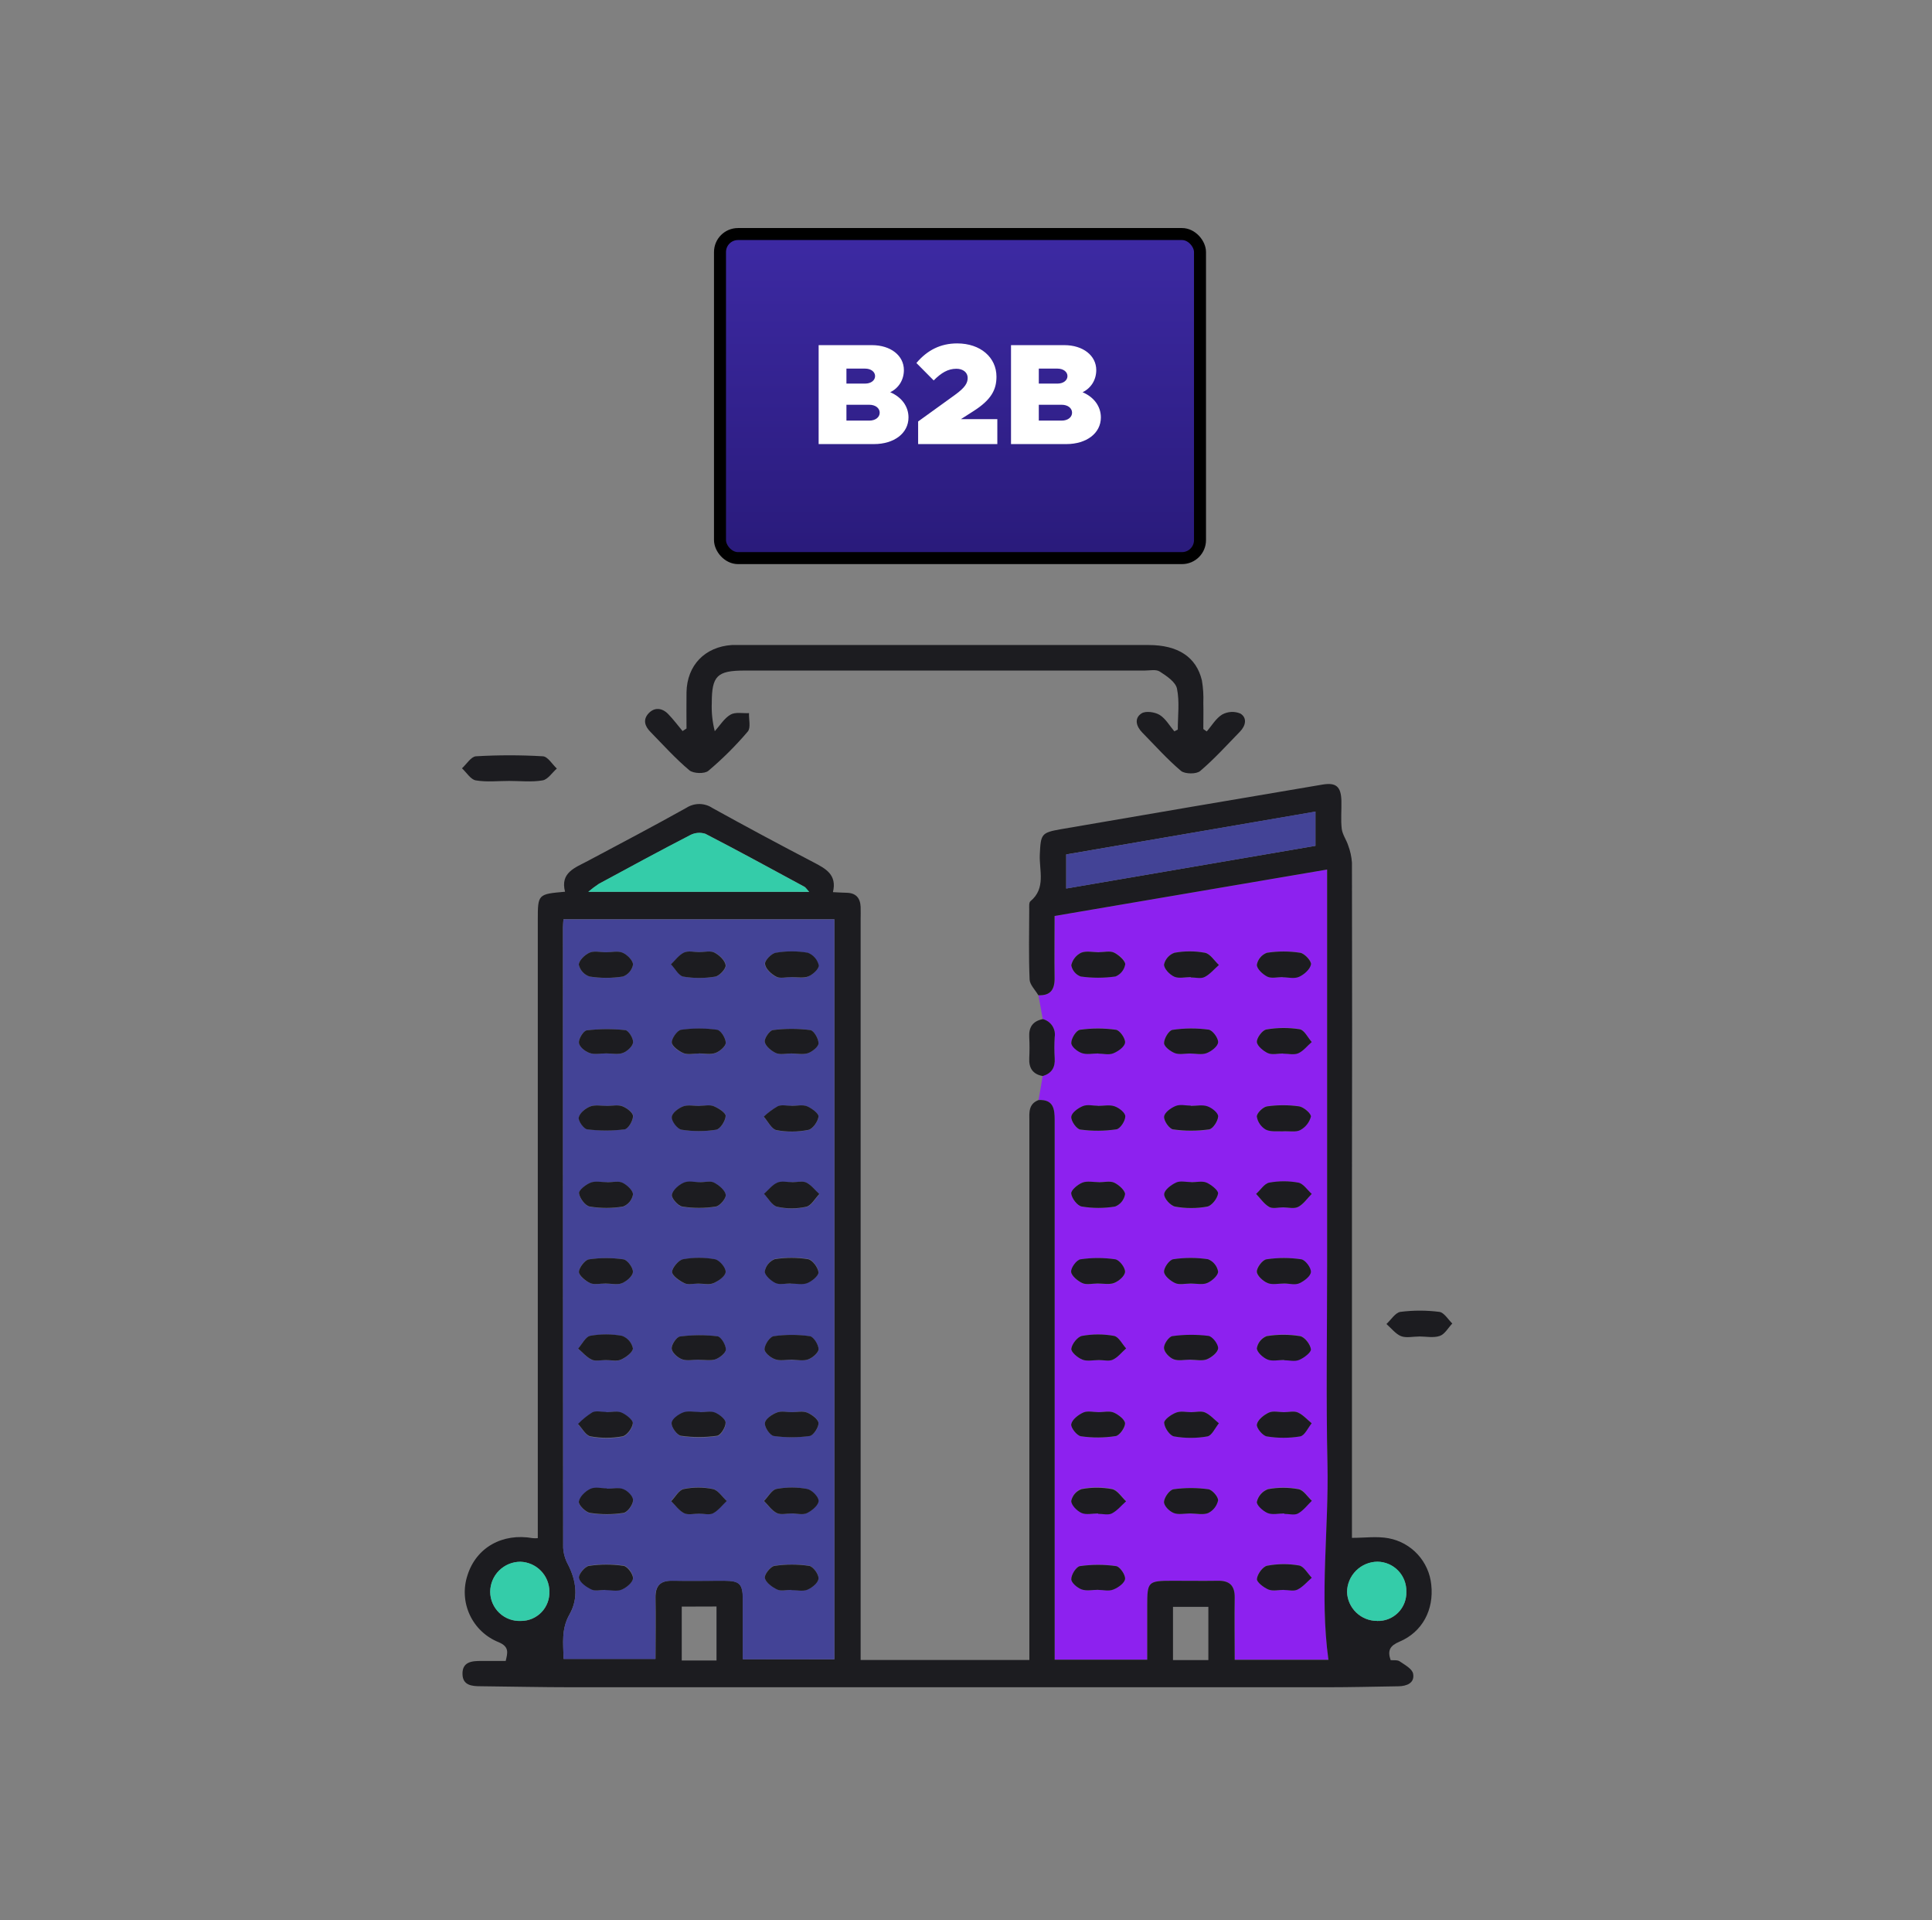 <?xml version="1.0" encoding="UTF-8"?>
<svg xmlns="http://www.w3.org/2000/svg" width="161" height="160" viewBox="0 0 161 160" fill="none">
  <rect x="0" y="0" width="161" height="160" fill="#808080" stroke="none"/>
  <path d="M86.546 91.653L86.893 89.653C87.637 89.431 87.94 88.934 87.887 88.162C87.85 87.58 87.85 86.995 87.887 86.412C87.942 86.083 87.87 85.745 87.686 85.467C87.503 85.188 87.221 84.989 86.897 84.909C86.778 84.247 86.659 83.581 86.537 82.919C87.556 82.972 87.909 82.441 87.893 81.478C87.859 79.772 87.893 78.066 87.893 76.316L110.596 72.447V105.472C110.596 110.966 110.503 116.462 110.625 121.956C110.746 127.45 109.959 132.831 110.706 138.284H102.893C102.893 136.516 102.875 134.809 102.893 133.103C102.909 132.112 102.475 131.678 101.487 131.7C100.237 131.728 98.987 131.7 97.737 131.7C95.665 131.7 95.606 131.756 95.606 133.775V138.284H87.881V136.837C87.881 122.337 87.881 107.839 87.881 93.344C87.89 92.372 87.778 91.591 86.546 91.653ZM99.234 92.141C98.806 92.141 98.331 92.022 97.965 92.172C97.6 92.322 97.028 92.731 97.009 93.062C96.99 93.394 97.44 94.075 97.756 94.119C98.752 94.258 99.763 94.258 100.759 94.119C101.071 94.072 101.493 93.428 101.512 93.04C101.512 92.762 100.993 92.328 100.621 92.197C100.25 92.066 99.709 92.141 99.234 92.141ZM107.009 113.309C107.437 113.309 107.915 113.431 108.278 113.278C108.64 113.125 109.284 112.653 109.243 112.387C109.181 111.972 108.712 111.366 108.337 111.303C107.416 111.153 106.477 111.153 105.556 111.303C105.344 111.387 105.158 111.524 105.014 111.7C104.871 111.877 104.775 112.088 104.737 112.312C104.737 112.647 105.24 113.103 105.625 113.25C106.009 113.397 106.543 113.309 107.009 113.309ZM99.175 113.284V113.303C99.643 113.303 100.156 113.425 100.562 113.269C100.968 113.112 101.5 112.684 101.5 112.35C101.5 112.016 101.028 111.362 100.696 111.319C99.697 111.194 98.685 111.2 97.687 111.337C97.397 111.375 96.978 111.991 96.99 112.325C97.003 112.659 97.434 113.106 97.784 113.262C98.193 113.416 98.709 113.284 99.175 113.284ZM91.584 113.316C91.975 113.316 92.421 113.437 92.737 113.284C93.159 113.078 93.481 112.659 93.843 112.347C93.512 111.981 93.218 111.375 92.834 111.303C91.954 111.144 91.052 111.144 90.171 111.303C89.8 111.372 89.331 111.966 89.278 112.372C89.24 112.641 89.809 113.125 90.2 113.281C90.59 113.437 91.118 113.316 91.584 113.316ZM91.496 92.141C91.068 92.141 90.59 92.022 90.228 92.172C89.865 92.322 89.29 92.734 89.275 93.066C89.259 93.397 89.712 94.078 90.028 94.122C91.025 94.255 92.035 94.248 93.031 94.103C93.343 94.056 93.762 93.409 93.775 93.022C93.775 92.744 93.256 92.316 92.884 92.184C92.512 92.053 91.962 92.141 91.496 92.141ZM106.84 94.259C107.437 94.231 107.978 94.35 108.35 94.15C108.567 94.033 108.758 93.874 108.912 93.681C109.066 93.488 109.178 93.266 109.243 93.028C109.278 92.781 108.646 92.228 108.262 92.172C107.376 92.045 106.476 92.045 105.59 92.172C105.25 92.219 104.725 92.731 104.734 93.016C104.77 93.241 104.856 93.456 104.985 93.645C105.114 93.833 105.283 93.991 105.481 94.106C105.896 94.325 106.465 94.222 106.84 94.259ZM107.018 126.103C107.409 126.103 107.871 126.237 108.168 126.072C108.612 125.831 108.943 125.378 109.321 125.012C108.953 124.678 108.625 124.128 108.212 124.05C107.369 123.894 106.505 123.894 105.662 124.05C105.435 124.136 105.232 124.276 105.071 124.459C104.91 124.641 104.797 124.86 104.74 125.097C104.703 125.381 105.246 125.884 105.634 126.034C106.021 126.184 106.553 126.097 107.018 126.097V126.103ZM99.265 117.666C98.837 117.666 98.365 117.55 97.996 117.697C97.628 117.844 96.993 118.281 97.015 118.55C97.046 118.962 97.487 119.612 97.84 119.675C98.758 119.836 99.697 119.836 100.615 119.675C100.987 119.609 101.259 118.962 101.575 118.581C101.193 118.269 100.853 117.875 100.421 117.681C100.096 117.541 99.656 117.659 99.265 117.659V117.666ZM99.284 98.506C98.856 98.506 98.368 98.378 98.015 98.537C97.597 98.731 97.018 99.162 97.015 99.509C97.012 99.856 97.553 100.478 97.934 100.547C98.815 100.706 99.718 100.706 100.6 100.547C100.978 100.472 101.446 99.872 101.506 99.456C101.543 99.194 100.95 98.722 100.55 98.55C100.15 98.378 99.709 98.5 99.284 98.5V98.506ZM106.915 100.6C107.343 100.6 107.853 100.741 108.181 100.566C108.625 100.334 108.94 99.853 109.312 99.481C108.943 99.153 108.612 98.625 108.196 98.544C107.393 98.395 106.569 98.395 105.765 98.544C105.356 98.622 105.034 99.153 104.675 99.481C105.031 99.856 105.337 100.322 105.768 100.569C106.059 100.728 106.528 100.594 106.915 100.594V100.6ZM91.546 117.659C91.118 117.659 90.634 117.531 90.281 117.691C89.862 117.881 89.343 118.278 89.278 118.659C89.222 118.953 89.753 119.622 90.087 119.669C91.046 119.807 92.02 119.802 92.978 119.653C93.309 119.603 93.781 118.956 93.759 118.606C93.737 118.256 93.209 117.866 92.822 117.697C92.434 117.528 91.975 117.659 91.546 117.659ZM91.518 132.456C91.947 132.456 92.421 132.575 92.787 132.425C93.153 132.275 93.725 131.872 93.756 131.537C93.787 131.203 93.325 130.519 93.006 130.475C92.01 130.334 90.999 130.334 90.003 130.475C89.69 130.519 89.287 131.172 89.275 131.559C89.275 131.847 89.768 132.284 90.131 132.416C90.543 132.575 91.053 132.459 91.518 132.459V132.456ZM99.212 106.937C99.678 106.937 100.196 107.066 100.596 106.9C100.996 106.734 101.509 106.275 101.512 105.944C101.472 105.715 101.373 105.5 101.226 105.32C101.079 105.14 100.888 105 100.671 104.916C99.711 104.772 98.735 104.772 97.775 104.916C97.462 104.966 96.987 105.619 97.009 105.972C97.031 106.325 97.55 106.725 97.947 106.909C98.343 107.094 98.772 106.941 99.212 106.941V106.937ZM107.025 106.937C107.453 106.937 107.934 107.062 108.293 106.906C108.653 106.75 109.231 106.312 109.231 105.969C109.231 105.625 108.762 104.972 108.425 104.919C107.464 104.775 106.488 104.775 105.528 104.919C105.193 104.966 104.715 105.597 104.725 105.947C104.734 106.297 105.24 106.737 105.628 106.9C106.015 107.062 106.556 106.937 107.025 106.937ZM106.878 81.409C107.343 81.409 107.871 81.547 108.259 81.372C108.646 81.197 109.175 80.747 109.253 80.334C109.306 80.066 108.718 79.428 108.353 79.372C107.431 79.23 106.493 79.23 105.571 79.372C105.358 79.452 105.169 79.587 105.023 79.762C104.876 79.937 104.778 80.147 104.737 80.372C104.737 80.719 105.228 81.175 105.612 81.359C105.996 81.544 106.45 81.409 106.878 81.409ZM99.168 87.772C99.634 87.772 100.146 87.894 100.553 87.737C100.959 87.581 101.49 87.159 101.509 86.828C101.528 86.497 101.043 85.825 100.712 85.781C99.715 85.647 98.704 85.653 97.709 85.8C97.397 85.847 97.009 86.516 97.006 86.903C97.006 87.187 97.528 87.591 97.897 87.734C98.265 87.878 98.74 87.775 99.168 87.778V87.772ZM91.525 87.772C91.953 87.772 92.431 87.894 92.793 87.74C93.156 87.587 93.731 87.178 93.756 86.847C93.781 86.516 93.318 85.831 93 85.787C92.004 85.647 90.993 85.647 89.996 85.787C89.684 85.831 89.284 86.49 89.275 86.878C89.275 87.162 89.775 87.594 90.14 87.725C90.506 87.856 91.059 87.772 91.525 87.772ZM91.465 106.937C91.934 106.937 92.453 107.066 92.85 106.9C93.246 106.734 93.756 106.275 93.765 105.962C93.775 105.65 93.287 104.978 92.95 104.928C91.989 104.786 91.013 104.786 90.053 104.928C89.725 104.978 89.256 105.625 89.275 105.975C89.293 106.325 89.809 106.737 90.212 106.912C90.615 107.087 91.04 106.941 91.465 106.937ZM91.593 98.5C91.128 98.5 90.612 98.375 90.209 98.534C89.806 98.694 89.25 99.159 89.272 99.447C89.318 99.853 89.787 100.466 90.153 100.528C91.073 100.68 92.011 100.68 92.931 100.528C93.146 100.443 93.335 100.303 93.48 100.123C93.625 99.943 93.721 99.728 93.759 99.5C93.759 99.165 93.24 98.722 92.853 98.54C92.465 98.359 92.018 98.503 91.584 98.503L91.593 98.5ZM107 117.656C106.571 117.656 106.084 117.528 105.734 117.691C105.318 117.884 104.812 118.291 104.74 118.678C104.687 118.966 105.225 119.616 105.568 119.672C106.488 119.823 107.427 119.823 108.346 119.672C108.721 119.606 108.993 118.959 109.309 118.578C108.928 118.266 108.587 117.872 108.153 117.678C107.834 117.541 107.39 117.659 107 117.659V117.656ZM106.921 87.772C107.35 87.772 107.831 87.897 108.193 87.74C108.618 87.556 108.943 87.115 109.312 86.803C108.981 86.431 108.687 85.806 108.309 85.74C107.388 85.595 106.45 85.602 105.531 85.759C105.196 85.816 104.725 86.444 104.74 86.79C104.756 87.137 105.265 87.553 105.656 87.728C106.046 87.903 106.496 87.775 106.921 87.775V87.772ZM106.975 132.459C107.362 132.459 107.812 132.584 108.125 132.428C108.575 132.206 108.925 131.781 109.315 131.441C108.965 131.084 108.659 130.503 108.259 130.422C107.379 130.267 106.478 130.273 105.6 130.441C105.234 130.509 104.784 131.134 104.743 131.544C104.718 131.812 105.306 132.256 105.703 132.422C106.1 132.587 106.546 132.466 106.975 132.466V132.459ZM91.506 126.097C91.893 126.097 92.347 126.222 92.653 126.066C93.103 125.834 93.45 125.4 93.84 125.053C93.456 124.7 93.112 124.116 92.671 124.041C91.831 123.884 90.969 123.884 90.128 124.041C89.913 124.118 89.722 124.248 89.572 124.42C89.422 124.592 89.319 124.799 89.272 125.022C89.272 125.369 89.743 125.856 90.125 126.025C90.506 126.194 91.04 126.097 91.506 126.097ZM99.181 126.097C99.684 126.097 100.25 126.237 100.675 126.056C100.883 125.955 101.066 125.809 101.209 125.627C101.353 125.446 101.455 125.235 101.506 125.009C101.531 124.697 101.021 124.125 100.696 124.072C99.735 123.939 98.761 123.939 97.8 124.072C97.468 124.122 97.034 124.728 97.003 125.109C96.978 125.422 97.443 125.897 97.8 126.047C98.156 126.197 98.715 126.097 99.181 126.097ZM99.228 81.409V81.428C99.618 81.428 100.068 81.553 100.378 81.397C100.831 81.169 101.181 80.734 101.575 80.391C101.19 80.034 100.85 79.453 100.412 79.375C99.571 79.219 98.709 79.219 97.868 79.375C97.653 79.451 97.461 79.581 97.309 79.752C97.158 79.923 97.052 80.13 97.003 80.353C97.003 80.7 97.472 81.191 97.85 81.362C98.228 81.534 98.772 81.409 99.228 81.409ZM91.584 79.334C91.078 79.334 90.515 79.194 90.087 79.375C89.882 79.476 89.702 79.622 89.56 79.802C89.419 79.982 89.32 80.192 89.272 80.415C89.309 80.627 89.401 80.824 89.539 80.989C89.676 81.153 89.855 81.279 90.056 81.353C91.016 81.487 91.99 81.487 92.95 81.353C93.163 81.268 93.351 81.128 93.494 80.949C93.638 80.769 93.732 80.555 93.768 80.328C93.753 79.981 93.24 79.547 92.831 79.362C92.421 79.178 92.006 79.334 91.584 79.334Z" fill="#8D21EF"></path>
  <path d="M86.547 91.653C87.778 91.591 87.891 92.372 87.888 93.338C87.888 107.833 87.888 122.331 87.888 136.831V138.284H95.603V133.781C95.603 131.762 95.662 131.706 97.734 131.706C98.984 131.706 100.234 131.725 101.484 131.706C102.472 131.684 102.906 132.119 102.891 133.109C102.862 134.816 102.891 136.522 102.891 138.291H110.703C109.956 132.837 110.741 127.409 110.622 121.962C110.5 116.469 110.594 110.972 110.594 105.478V72.447L87.881 76.316C87.881 78.066 87.856 79.772 87.881 81.478C87.897 82.441 87.544 82.972 86.525 82.919C86.272 82.481 85.819 82.053 85.8 81.609C85.719 79.662 85.763 77.709 85.769 75.763C85.769 75.531 85.737 75.197 85.869 75.088C87.184 73.997 86.591 72.522 86.65 71.203C86.731 69.494 86.763 69.372 88.428 69.084C95.682 67.834 102.936 66.597 110.191 65.372C111.337 65.175 111.753 65.528 111.784 66.725C111.803 67.503 111.722 68.287 111.812 69.059C111.872 69.534 112.2 69.972 112.35 70.444C112.523 70.902 112.628 71.383 112.662 71.872C112.681 80.997 112.681 90.121 112.662 99.244V128.131C113.728 128.131 114.75 127.984 115.706 128.162C116.64 128.333 117.493 128.804 118.136 129.502C118.78 130.201 119.178 131.089 119.272 132.034C119.503 134.119 118.534 135.972 116.628 136.778C115.847 137.109 115.6 137.494 115.887 138.319C116.128 138.344 116.45 138.287 116.641 138.419C117.066 138.712 117.694 139.044 117.762 139.462C117.897 140.222 117.234 140.487 116.534 140.497C114.55 140.528 112.566 140.578 110.597 140.578C103.072 140.578 95.546 140.578 88.019 140.578C74.569 140.578 61.119 140.578 47.669 140.578C45.138 140.578 42.609 140.519 40.078 140.494C39.337 140.494 38.562 140.434 38.541 139.484C38.516 138.456 39.322 138.381 40.103 138.387C40.763 138.387 41.425 138.387 42.141 138.387C42.306 137.7 42.453 137.206 41.559 136.825C40.495 136.402 39.632 135.588 39.149 134.55C38.665 133.511 38.597 132.327 38.959 131.241C39.688 128.937 41.862 127.706 44.403 128.156C44.54 128.166 44.678 128.166 44.816 128.156V76.684C44.816 74.497 44.816 74.497 47.087 74.297C46.669 72.7 47.919 72.3 48.981 71.734C51.731 70.272 54.484 68.822 57.203 67.303C57.527 67.095 57.904 66.986 58.289 66.989C58.673 66.993 59.049 67.108 59.369 67.322C62.16 68.866 64.973 70.375 67.806 71.85C68.819 72.381 69.763 72.881 69.412 74.331C69.878 74.353 70.222 74.378 70.562 74.384C71.334 74.4 71.688 74.825 71.719 75.559C71.734 75.909 71.719 76.263 71.719 76.612V138.306H85.781V136.931C85.781 122.429 85.781 107.926 85.781 93.422C85.772 92.713 85.691 91.981 86.547 91.653ZM69.531 138.25V76.591H46.953C46.938 76.878 46.916 77.069 46.916 77.263C46.916 94.487 46.921 111.713 46.931 128.941C46.959 129.436 47.097 129.919 47.337 130.353C48.041 131.728 48.216 133.166 47.462 134.5C46.753 135.75 46.947 136.937 46.966 138.216H54.628C54.628 136.453 54.65 134.778 54.628 133.112C54.609 132.125 55.031 131.681 56.025 131.7C57.466 131.728 58.909 131.7 60.35 131.7C61.656 131.7 61.894 131.956 61.913 133.3C61.913 134.925 61.913 136.553 61.913 138.241L69.531 138.25ZM109.622 67.625L88.85 71.188V74.028L109.622 70.472V67.625ZM67.434 74.316C67.178 74.031 67.122 73.922 67.025 73.872C64.287 72.391 61.556 70.897 58.791 69.469C58.586 69.402 58.37 69.377 58.155 69.394C57.941 69.412 57.732 69.472 57.541 69.572C54.984 70.897 52.456 72.275 49.922 73.634C49.613 73.84 49.317 74.063 49.034 74.303L67.434 74.316ZM45.788 132.597C45.781 131.953 45.526 131.337 45.076 130.876C44.626 130.416 44.015 130.147 43.372 130.125C42.707 130.125 42.069 130.388 41.597 130.856C41.126 131.324 40.858 131.96 40.853 132.625C40.854 132.955 40.922 133.28 41.053 133.583C41.184 133.886 41.374 134.159 41.613 134.386C41.852 134.613 42.134 134.789 42.443 134.905C42.751 135.02 43.08 135.071 43.409 135.056C43.729 135.057 44.046 134.994 44.341 134.869C44.636 134.744 44.902 134.56 45.124 134.33C45.346 134.099 45.518 133.825 45.631 133.526C45.744 133.226 45.795 132.907 45.781 132.587L45.788 132.597ZM114.762 135.059C115.085 135.069 115.406 135.013 115.706 134.894C116.005 134.775 116.277 134.596 116.505 134.367C116.733 134.139 116.911 133.866 117.029 133.566C117.147 133.265 117.202 132.944 117.191 132.622C117.199 132.299 117.144 131.978 117.027 131.677C116.911 131.376 116.736 131.102 116.512 130.869C116.289 130.636 116.021 130.451 115.725 130.322C115.429 130.194 115.11 130.126 114.787 130.122C114.118 130.128 113.477 130.395 113.003 130.868C112.528 131.341 112.258 131.98 112.25 132.65C112.276 133.297 112.551 133.908 113.019 134.356C113.486 134.803 114.109 135.052 114.756 135.05L114.762 135.059ZM97.75 138.316H100.697V133.878H97.75V138.316ZM56.812 133.859V138.35H59.709V133.85L56.812 133.859Z" fill="#1C1C20"></path>
  <path d="M57.209 60.697C57.209 59.691 57.193 58.688 57.209 57.681C57.249 55.434 58.74 53.888 60.99 53.741C61.262 53.741 61.534 53.741 61.806 53.741C73.108 53.741 84.411 53.741 95.715 53.741C98.168 53.741 99.696 54.741 100.159 56.694C100.263 57.308 100.303 57.931 100.277 58.553C100.296 59.278 100.277 60.006 100.277 60.741L100.562 60.941C100.984 60.459 101.327 59.847 101.852 59.531C102.082 59.405 102.337 59.332 102.598 59.318C102.859 59.304 103.12 59.349 103.362 59.45C103.952 59.809 103.809 60.466 103.334 60.953C102.246 62.069 101.199 63.234 100.015 64.238C99.703 64.51 98.765 64.497 98.427 64.238C97.271 63.263 96.256 62.119 95.19 61.035C94.681 60.519 94.499 59.847 95.127 59.438C95.474 59.213 96.237 59.322 96.64 59.566C97.14 59.878 97.462 60.466 97.862 60.934L98.149 60.788C98.149 59.644 98.309 58.469 98.081 57.372C97.965 56.816 97.212 56.316 96.643 55.95C96.331 55.75 95.809 55.869 95.393 55.869H62.062C59.759 55.869 59.315 56.306 59.315 58.569C59.283 59.361 59.367 60.154 59.565 60.922C59.993 60.45 60.349 59.847 60.877 59.541C61.278 59.306 61.896 59.444 62.418 59.416C62.396 59.938 62.581 60.635 62.315 60.95C61.312 62.129 60.214 63.224 59.031 64.222C58.718 64.488 57.781 64.456 57.446 64.178C56.287 63.203 55.259 62.059 54.203 60.978C53.734 60.506 53.559 59.963 54.049 59.434C54.54 58.906 55.181 58.972 55.684 59.494C56.112 59.938 56.484 60.431 56.881 60.91L57.209 60.697Z" fill="#1C1C20"></path>
  <path d="M42.431 65.066C41.494 65.066 40.556 65.175 39.647 65.019C39.219 64.944 38.878 64.362 38.5 64.013C38.884 63.663 39.256 63.038 39.663 63.013C41.521 62.903 43.385 62.903 45.244 63.013C45.65 63.038 46.019 63.678 46.403 64.034C46.009 64.378 45.656 64.944 45.219 65.019C44.312 65.175 43.362 65.066 42.431 65.066Z" fill="#1C1C20"></path>
  <path d="M118.246 111.356C117.74 111.356 117.181 111.494 116.746 111.322C116.312 111.15 115.937 110.663 115.537 110.313C115.921 109.96 116.271 109.375 116.693 109.303C117.773 109.164 118.867 109.164 119.946 109.303C120.34 109.356 120.668 109.928 121.025 110.272C120.681 110.631 120.4 111.163 119.981 111.306C119.459 111.488 118.828 111.35 118.246 111.35V111.356Z" fill="#1C1C20"></path>
  <path d="M86.896 84.909C87.221 84.989 87.504 85.187 87.688 85.466C87.872 85.745 87.944 86.083 87.89 86.412C87.853 86.995 87.853 87.58 87.89 88.162C87.943 88.934 87.64 89.431 86.896 89.653C86.059 89.503 85.731 88.984 85.771 88.159C85.801 87.578 85.801 86.995 85.771 86.412C85.721 85.578 86.071 85.078 86.896 84.909Z" fill="#1C1C20"></path>
  <path d="M99.234 92.141C99.7 92.141 100.209 92.028 100.622 92.175C101.034 92.322 101.525 92.74 101.512 93.019C101.493 93.406 101.075 94.05 100.759 94.097C99.763 94.236 98.752 94.236 97.756 94.097C97.443 94.053 96.981 93.384 97.009 93.041C97.037 92.697 97.568 92.312 97.965 92.15C98.362 91.987 98.806 92.119 99.234 92.119V92.141Z" fill="#1C1C20"></path>
  <path d="M107.009 113.309C106.544 113.309 106.022 113.437 105.625 113.272C105.228 113.106 104.744 112.647 104.737 112.334C104.776 112.11 104.871 111.899 105.014 111.722C105.158 111.546 105.344 111.409 105.556 111.325C106.477 111.175 107.416 111.175 108.337 111.325C108.712 111.387 109.181 111.994 109.244 112.409C109.284 112.662 108.678 113.131 108.278 113.3C107.878 113.469 107.437 113.331 107.009 113.331V113.309Z" fill="#1C1C20"></path>
  <path d="M99.174 113.284C98.709 113.284 98.193 113.406 97.793 113.247C97.443 113.106 97.009 112.653 96.999 112.309C96.99 111.966 97.405 111.372 97.696 111.322C98.694 111.184 99.706 111.178 100.705 111.303C101.037 111.347 101.527 111.991 101.509 112.334C101.49 112.678 100.959 113.097 100.571 113.253C100.184 113.409 99.652 113.287 99.184 113.287L99.174 113.284Z" fill="#1C1C20"></path>
  <path d="M91.584 113.316C91.119 113.316 90.603 113.441 90.2 113.281C89.797 113.122 89.241 112.641 89.278 112.372C89.331 111.966 89.8 111.372 90.172 111.303C91.052 111.144 91.954 111.144 92.834 111.303C93.222 111.375 93.513 111.981 93.844 112.347C93.481 112.659 93.159 113.091 92.737 113.284C92.425 113.438 91.975 113.316 91.584 113.316Z" fill="#1C1C20"></path>
  <path d="M91.496 92.141C91.962 92.141 92.468 92.028 92.884 92.175C93.299 92.322 93.784 92.734 93.774 93.013C93.774 93.4 93.346 94.047 93.031 94.094C92.035 94.239 91.025 94.245 90.028 94.112C89.715 94.069 89.249 93.403 89.274 93.056C89.299 92.709 89.831 92.328 90.228 92.162C90.624 91.997 91.068 92.131 91.496 92.131V92.141Z" fill="#1C1C20"></path>
  <path d="M106.841 94.26C106.466 94.231 105.903 94.325 105.481 94.116C105.284 94.001 105.114 93.843 104.985 93.654C104.856 93.466 104.77 93.251 104.734 93.025C104.734 92.741 105.25 92.228 105.591 92.181C106.477 92.055 107.376 92.055 108.263 92.181C108.647 92.238 109.278 92.791 109.244 93.038C109.179 93.275 109.066 93.498 108.912 93.691C108.759 93.883 108.567 94.043 108.35 94.159C107.978 94.35 107.438 94.222 106.841 94.26Z" fill="#1C1C20"></path>
  <path d="M107.018 126.097C106.552 126.097 106.03 126.228 105.634 126.063C105.237 125.897 104.696 125.394 104.74 125.125C104.796 124.888 104.91 124.669 105.07 124.487C105.231 124.304 105.434 124.164 105.662 124.078C106.504 123.922 107.369 123.922 108.212 124.078C108.624 124.156 108.952 124.703 109.321 125.041C108.943 125.406 108.612 125.859 108.168 126.1C107.871 126.266 107.409 126.131 107.018 126.131V126.097Z" fill="#1C1C20"></path>
  <path d="M99.265 117.659C99.656 117.659 100.096 117.541 100.421 117.684C100.853 117.878 101.193 118.275 101.575 118.584C101.262 118.966 100.987 119.612 100.615 119.678C99.697 119.839 98.758 119.839 97.84 119.678C97.487 119.616 97.046 118.966 97.015 118.553C96.993 118.284 97.593 117.859 97.996 117.7C98.4 117.541 98.837 117.659 99.265 117.659Z" fill="#1C1C20"></path>
  <path d="M99.284 98.5C99.709 98.5 100.19 98.378 100.549 98.534C100.909 98.691 101.543 99.178 101.506 99.441C101.446 99.856 100.978 100.456 100.599 100.531C99.718 100.69 98.815 100.69 97.934 100.531C97.553 100.462 96.996 99.85 97.015 99.494C97.034 99.138 97.596 98.716 98.015 98.522C98.368 98.362 98.856 98.491 99.284 98.491V98.5Z" fill="#1C1C20"></path>
  <path d="M106.915 100.594C106.528 100.594 106.059 100.728 105.769 100.559C105.337 100.313 105.031 99.847 104.675 99.472C105.034 99.159 105.356 98.616 105.765 98.534C106.569 98.386 107.393 98.386 108.197 98.534C108.612 98.616 108.944 99.144 109.312 99.472C108.94 99.844 108.625 100.325 108.181 100.556C107.834 100.734 107.344 100.594 106.915 100.594Z" fill="#1C1C20"></path>
  <path d="M91.547 117.659C91.975 117.659 92.453 117.537 92.816 117.694C93.178 117.85 93.753 118.272 93.753 118.603C93.753 118.934 93.303 119.6 92.972 119.65C92.014 119.799 91.04 119.804 90.081 119.666C89.747 119.619 89.216 118.95 89.272 118.656C89.344 118.275 89.856 117.878 90.275 117.687C90.628 117.528 91.112 117.656 91.54 117.656L91.547 117.659Z" fill="#1C1C20"></path>
  <path d="M91.518 132.459C91.053 132.459 90.543 132.575 90.131 132.425C89.768 132.294 89.262 131.856 89.275 131.569C89.275 131.181 89.693 130.528 90.003 130.484C90.999 130.344 92.01 130.344 93.006 130.484C93.318 130.528 93.787 131.2 93.756 131.547C93.725 131.894 93.187 132.272 92.787 132.434C92.387 132.597 91.947 132.466 91.518 132.466V132.459Z" fill="#1C1C20"></path>
  <path d="M99.212 106.941C98.784 106.941 98.303 107.066 97.943 106.909C97.584 106.753 97.031 106.322 97.006 105.972C96.981 105.622 97.447 104.966 97.772 104.916C98.732 104.772 99.708 104.772 100.668 104.916C100.885 105.001 101.076 105.14 101.223 105.32C101.37 105.5 101.469 105.715 101.509 105.944C101.509 106.278 100.984 106.738 100.593 106.9C100.203 107.063 99.675 106.938 99.209 106.938L99.212 106.941Z" fill="#1C1C20"></path>
  <path d="M107.025 106.937C106.556 106.937 106.038 107.066 105.641 106.903C105.244 106.741 104.75 106.278 104.738 105.95C104.725 105.622 105.206 104.969 105.541 104.922C106.501 104.778 107.477 104.778 108.438 104.922C108.775 104.975 109.259 105.619 109.244 105.972C109.228 106.325 108.691 106.725 108.306 106.909C107.922 107.094 107.453 106.937 107.025 106.937Z" fill="#1C1C20"></path>
  <path d="M106.878 81.409C106.45 81.409 105.959 81.541 105.612 81.372C105.265 81.203 104.74 80.747 104.737 80.385C104.778 80.16 104.877 79.95 105.023 79.775C105.169 79.599 105.358 79.465 105.572 79.385C106.493 79.242 107.431 79.242 108.353 79.385C108.719 79.441 109.29 80.078 109.253 80.347C109.175 80.753 108.684 81.194 108.259 81.385C107.834 81.575 107.344 81.422 106.878 81.422V81.409Z" fill="#1C1C20"></path>
  <path d="M99.168 87.775C98.74 87.775 98.268 87.888 97.897 87.741C97.525 87.594 97.006 87.194 97.006 86.909C97.006 86.522 97.406 85.853 97.709 85.806C98.704 85.659 99.715 85.653 100.712 85.787C101.043 85.831 101.525 86.484 101.509 86.834C101.493 87.184 100.953 87.588 100.553 87.744C100.153 87.9 99.634 87.778 99.168 87.775Z" fill="#1C1C20"></path>
  <path d="M91.525 87.772C91.059 87.772 90.553 87.888 90.14 87.738C89.728 87.588 89.265 87.175 89.275 86.891C89.275 86.503 89.69 85.844 89.996 85.8C90.993 85.659 92.004 85.659 93 85.8C93.312 85.844 93.784 86.513 93.756 86.859C93.728 87.206 93.193 87.588 92.793 87.753C92.393 87.919 91.953 87.784 91.525 87.784V87.772Z" fill="#1C1C20"></path>
  <path d="M91.465 106.937C91.04 106.937 90.556 107.066 90.2 106.906C89.843 106.747 89.293 106.309 89.262 105.969C89.231 105.628 89.712 104.972 90.04 104.922C91.001 104.78 91.977 104.78 92.937 104.922C93.275 104.972 93.762 105.6 93.753 105.956C93.743 106.312 93.228 106.744 92.837 106.894C92.447 107.044 91.934 106.937 91.465 106.937Z" fill="#1C1C20"></path>
  <path d="M91.584 98.503C92.009 98.503 92.497 98.375 92.85 98.537C93.203 98.7 93.75 99.162 93.756 99.497C93.719 99.725 93.623 99.94 93.477 100.12C93.332 100.3 93.143 100.44 92.928 100.525C92.008 100.677 91.07 100.677 90.15 100.525C89.784 100.463 89.316 99.85 89.269 99.444C89.24 99.166 89.806 98.688 90.206 98.531C90.606 98.375 91.125 98.497 91.591 98.497L91.584 98.503Z" fill="#1C1C20"></path>
  <path d="M106.999 117.659C107.39 117.659 107.831 117.541 108.152 117.684C108.587 117.878 108.927 118.275 109.309 118.584C108.996 118.966 108.721 119.612 108.346 119.678C107.426 119.83 106.488 119.83 105.568 119.678C105.224 119.625 104.687 118.972 104.74 118.684C104.812 118.297 105.318 117.891 105.734 117.697C106.084 117.531 106.584 117.659 106.999 117.659Z" fill="#1C1C20"></path>
  <path d="M106.922 87.775C106.497 87.775 106.012 87.903 105.656 87.744C105.3 87.584 104.753 87.144 104.74 86.806C104.728 86.469 105.197 85.831 105.531 85.775C106.45 85.617 107.388 85.611 108.309 85.756C108.694 85.822 108.981 86.447 109.312 86.819C108.944 87.131 108.619 87.566 108.194 87.756C107.831 87.913 107.35 87.788 106.922 87.788V87.775Z" fill="#1C1C20"></path>
  <path d="M106.974 132.466C106.546 132.466 106.068 132.584 105.702 132.434C105.337 132.284 104.718 131.825 104.743 131.556C104.784 131.147 105.234 130.522 105.599 130.453C106.477 130.286 107.378 130.28 108.259 130.434C108.659 130.506 108.965 131.097 109.315 131.453C108.924 131.794 108.574 132.219 108.124 132.441C107.812 132.597 107.362 132.472 106.974 132.472V132.466Z" fill="#1C1C20"></path>
  <path d="M91.506 126.097C91.04 126.097 90.512 126.231 90.125 126.056C89.737 125.881 89.268 125.4 89.272 125.053C89.319 124.83 89.422 124.623 89.572 124.451C89.722 124.28 89.913 124.149 90.128 124.072C90.969 123.916 91.831 123.916 92.671 124.072C93.112 124.159 93.456 124.731 93.84 125.084C93.45 125.431 93.103 125.866 92.653 126.097C92.34 126.253 91.893 126.128 91.506 126.128V126.097Z" fill="#1C1C20"></path>
  <path d="M99.181 126.097C98.716 126.097 98.197 126.222 97.8 126.056C97.403 125.891 96.978 125.431 97.003 125.119C97.034 124.738 97.469 124.131 97.8 124.081C98.761 123.948 99.736 123.948 100.697 124.081C101.009 124.125 101.531 124.706 101.506 125.019C101.455 125.244 101.354 125.456 101.21 125.637C101.066 125.818 100.883 125.965 100.675 126.066C100.25 126.234 99.684 126.097 99.181 126.097Z" fill="#1C1C20"></path>
  <path d="M99.228 81.409C98.762 81.409 98.237 81.547 97.85 81.372C97.462 81.197 97 80.709 97.003 80.362C97.053 80.139 97.158 79.933 97.31 79.762C97.461 79.591 97.653 79.461 97.869 79.384C98.709 79.228 99.572 79.228 100.412 79.384C100.85 79.469 101.19 80.044 101.575 80.4C101.181 80.744 100.831 81.178 100.378 81.406C100.065 81.562 99.619 81.437 99.228 81.437V81.409Z" fill="#1C1C20"></path>
  <path d="M91.584 79.334C92.009 79.334 92.496 79.206 92.834 79.369C93.171 79.531 93.74 79.994 93.771 80.334C93.735 80.561 93.641 80.775 93.497 80.955C93.354 81.135 93.166 81.274 92.953 81.359C91.993 81.494 91.019 81.494 90.059 81.359C89.858 81.285 89.679 81.16 89.542 80.995C89.404 80.831 89.312 80.633 89.274 80.422C89.323 80.198 89.422 79.989 89.563 79.808C89.704 79.628 89.885 79.482 90.09 79.381C90.518 79.2 91.081 79.341 91.587 79.341L91.584 79.334Z" fill="#1C1C20"></path>
  <path d="M69.531 138.25H61.896C61.896 136.562 61.896 134.934 61.896 133.309C61.896 131.965 61.653 131.719 60.334 131.709C58.893 131.709 57.449 131.728 56.009 131.709C55.015 131.69 54.593 132.134 54.612 133.122C54.64 134.79 54.612 136.462 54.612 138.225H46.965C46.946 136.947 46.752 135.744 47.462 134.509C48.215 133.19 48.04 131.737 47.337 130.362C47.097 129.928 46.958 129.445 46.931 128.95C46.912 111.725 46.907 94.499 46.915 77.272C46.915 77.078 46.937 76.887 46.953 76.6H69.531V138.25ZM65.974 113.3C66.44 113.3 66.946 113.412 67.359 113.265C67.721 113.134 68.224 112.697 68.215 112.412C68.199 112.028 67.79 111.378 67.484 111.334C66.487 111.195 65.477 111.195 64.481 111.334C64.168 111.381 63.734 112.015 63.709 112.406C63.693 112.681 64.218 113.125 64.587 113.259C64.956 113.394 65.506 113.284 65.974 113.3ZM58.209 113.3C58.678 113.3 59.181 113.412 59.596 113.265C60.012 113.119 60.484 112.725 60.481 112.437C60.481 112.053 60.078 111.381 59.784 111.344C58.746 111.217 57.696 111.222 56.659 111.359C56.368 111.397 55.94 112.031 55.965 112.365C55.99 112.7 56.453 113.115 56.815 113.253C57.234 113.412 57.743 113.284 58.209 113.284V113.3ZM50.59 92.147C50.124 92.147 49.609 92.025 49.203 92.181C48.796 92.337 48.321 92.728 48.24 93.097C48.181 93.378 48.653 94.05 48.943 94.087C49.981 94.22 51.031 94.22 52.068 94.087C52.362 94.05 52.759 93.372 52.762 92.987C52.762 92.706 52.24 92.306 51.874 92.165C51.509 92.025 51.018 92.141 50.59 92.141V92.147ZM58.312 92.147C57.846 92.147 57.334 92.025 56.928 92.184C56.521 92.344 55.99 92.769 55.99 93.091C55.99 93.412 56.465 94.072 56.806 94.125C57.761 94.276 58.734 94.276 59.69 94.125C60.031 94.069 60.456 93.394 60.481 92.981C60.496 92.719 59.877 92.328 59.477 92.162C59.134 92.034 58.703 92.134 58.312 92.134V92.147ZM65.978 92.147C65.587 92.147 65.153 92.034 64.824 92.175C64.397 92.416 64.002 92.709 63.646 93.047C63.996 93.441 64.296 94.091 64.709 94.172C65.586 94.335 66.487 94.327 67.362 94.15C67.724 94.078 68.162 93.453 68.209 93.04C68.237 92.781 67.643 92.341 67.246 92.181C66.849 92.022 66.406 92.137 65.978 92.137V92.147ZM50.468 113.322C50.896 113.322 51.381 113.45 51.737 113.29C52.153 113.106 52.74 112.665 52.743 112.353C52.694 112.115 52.584 111.894 52.425 111.711C52.266 111.528 52.062 111.388 51.834 111.306C50.954 111.147 50.054 111.147 49.174 111.306C48.79 111.381 48.506 112 48.178 112.372C48.553 112.684 48.887 113.094 49.315 113.294C49.637 113.434 50.081 113.315 50.468 113.312V113.322ZM50.609 98.516C50.143 98.516 49.631 98.394 49.224 98.547C48.818 98.7 48.218 99.172 48.252 99.434C48.312 99.853 48.771 100.475 49.146 100.54C50.066 100.694 51.005 100.694 51.924 100.54C52.137 100.457 52.325 100.321 52.469 100.144C52.614 99.967 52.71 99.756 52.749 99.531C52.749 99.194 52.256 98.74 51.874 98.556C51.493 98.372 51.037 98.506 50.609 98.506V98.516ZM50.578 124.047V124.031C50.112 124.031 49.578 123.89 49.196 124.072C48.815 124.253 48.303 124.728 48.24 125.137C48.199 125.406 48.803 126.012 49.178 126.075C50.099 126.215 51.037 126.215 51.959 126.075C52.293 126.022 52.727 125.419 52.759 125.037C52.781 124.725 52.318 124.25 51.962 124.1C51.606 123.95 51.043 124.037 50.578 124.037V124.047ZM50.446 106.947C50.912 106.947 51.431 107.075 51.831 106.912C52.231 106.75 52.731 106.315 52.746 105.975C52.762 105.634 52.296 104.978 51.971 104.928C51.012 104.786 50.037 104.786 49.078 104.928C48.734 104.981 48.24 105.609 48.246 105.965C48.252 106.322 48.787 106.731 49.184 106.903C49.581 107.075 50.021 106.934 50.446 106.937V106.947ZM65.984 117.659C65.556 117.659 65.084 117.544 64.715 117.69C64.346 117.837 63.778 118.237 63.74 118.569C63.703 118.9 64.165 119.59 64.481 119.637C65.475 119.776 66.483 119.776 67.478 119.637C67.79 119.594 68.237 118.915 68.209 118.565C68.181 118.215 67.646 117.847 67.252 117.684C66.859 117.522 66.412 117.659 65.984 117.659ZM50.506 79.341C50.04 79.341 49.512 79.206 49.124 79.378C48.737 79.55 48.231 80.037 48.234 80.384C48.287 80.611 48.397 80.82 48.554 80.992C48.711 81.163 48.91 81.292 49.131 81.365C50.052 81.509 50.99 81.509 51.912 81.365C52.126 81.286 52.315 81.153 52.462 80.979C52.609 80.805 52.709 80.596 52.752 80.372C52.752 80.028 52.268 79.55 51.887 79.381C51.506 79.212 50.959 79.341 50.506 79.341ZM65.918 132.465C66.384 132.465 66.899 132.59 67.299 132.431C67.699 132.272 68.199 131.837 68.209 131.494C68.218 131.15 67.759 130.5 67.431 130.45C66.473 130.308 65.5 130.308 64.543 130.45C64.206 130.5 63.674 131.184 63.737 131.465C63.821 131.85 64.362 132.219 64.768 132.422C65.084 132.587 65.531 132.465 65.918 132.465ZM65.94 87.778C66.406 87.778 66.909 87.891 67.324 87.747C67.69 87.619 68.212 87.206 68.209 86.925C68.209 86.534 67.815 85.856 67.521 85.819C66.489 85.687 65.444 85.687 64.412 85.819C64.127 85.853 63.671 86.525 63.731 86.816C63.806 87.181 64.281 87.569 64.668 87.737C65.056 87.906 65.512 87.775 65.94 87.772V87.778ZM58.231 87.778C58.696 87.778 59.203 87.891 59.615 87.744C59.977 87.612 60.487 87.181 60.481 86.894C60.481 86.509 60.065 85.853 59.759 85.809C58.764 85.669 57.754 85.669 56.759 85.809C56.446 85.856 55.959 86.522 55.984 86.872C56.009 87.222 56.559 87.591 56.962 87.756C57.365 87.922 57.803 87.775 58.231 87.775V87.778ZM58.34 117.675C57.871 117.675 57.362 117.556 56.953 117.709C56.543 117.862 56.015 118.272 55.984 118.597C55.953 118.922 56.437 119.609 56.765 119.656C57.76 119.797 58.77 119.797 59.765 119.656C60.078 119.612 60.471 118.953 60.481 118.565C60.481 118.281 59.971 117.869 59.606 117.722C59.24 117.575 58.771 117.659 58.34 117.659V117.675ZM50.528 117.675C50.14 117.675 49.693 117.553 49.377 117.703C48.94 117.977 48.537 118.303 48.178 118.675C48.521 119.034 48.824 119.634 49.221 119.706C50.099 119.867 50.999 119.867 51.877 119.706C52.246 119.637 52.699 119.022 52.743 118.615C52.771 118.344 52.19 117.89 51.806 117.725C51.421 117.559 50.959 117.659 50.528 117.659V117.675ZM58.19 106.953C58.618 106.953 59.099 107.078 59.456 106.919C59.877 106.731 60.459 106.294 60.471 105.981C60.484 105.669 59.953 104.997 59.578 104.928C58.699 104.769 57.8 104.769 56.921 104.928C56.537 105 55.984 105.625 56.009 105.987C56.034 106.35 56.634 106.731 57.043 106.925C57.356 107.065 57.803 106.944 58.19 106.944V106.953ZM66.043 98.516C65.615 98.516 65.134 98.391 64.793 98.547C64.365 98.734 64.046 99.172 63.681 99.484C64.043 99.859 64.356 100.465 64.781 100.559C65.577 100.735 66.403 100.735 67.199 100.559C67.621 100.465 67.931 99.869 68.293 99.5C67.934 99.187 67.624 98.75 67.206 98.544C66.877 98.375 66.431 98.497 66.043 98.497V98.516ZM58.356 98.516C57.893 98.516 57.368 98.381 56.977 98.553C56.587 98.725 56.056 99.178 55.993 99.566C55.946 99.856 56.509 100.503 56.868 100.547C57.788 100.69 58.724 100.69 59.643 100.547C59.99 100.494 60.528 99.85 60.481 99.559C60.412 99.169 59.915 98.766 59.502 98.55C59.199 98.369 58.746 98.497 58.356 98.5V98.516ZM50.521 87.766C50.987 87.766 51.496 87.881 51.906 87.728C52.268 87.594 52.721 87.178 52.756 86.847C52.79 86.516 52.377 85.856 52.112 85.828C51.042 85.712 49.962 85.719 48.893 85.847C48.618 85.881 48.206 86.547 48.243 86.884C48.281 87.222 48.765 87.603 49.137 87.734C49.509 87.865 50.056 87.769 50.521 87.766ZM50.437 132.453C50.903 132.453 51.415 132.575 51.818 132.419C52.221 132.262 52.727 131.831 52.756 131.481C52.784 131.131 52.306 130.487 51.981 130.44C51.023 130.298 50.05 130.298 49.093 130.44C48.746 130.49 48.196 131.169 48.259 131.45C48.34 131.837 48.884 132.206 49.296 132.409C49.599 132.587 50.046 132.465 50.437 132.465V132.453ZM65.893 106.922C66.359 106.922 66.871 107.044 67.274 106.887C67.677 106.731 68.234 106.262 68.212 105.978C68.171 105.575 67.706 104.956 67.343 104.89C66.424 104.74 65.487 104.74 64.568 104.89C64.353 104.976 64.164 105.115 64.018 105.294C63.873 105.474 63.776 105.688 63.737 105.915C63.737 106.25 64.246 106.697 64.634 106.878C65.021 107.059 65.465 106.934 65.893 106.934V106.922ZM58.262 126.1C58.649 126.1 59.106 126.231 59.406 126.069C59.846 125.837 60.174 125.394 60.549 125.04C60.168 124.694 59.828 124.137 59.393 124.047C58.594 123.884 57.77 123.884 56.971 124.047C56.568 124.131 56.268 124.703 55.921 125.056C56.274 125.4 56.578 125.853 56.999 126.056C57.343 126.244 57.834 126.097 58.262 126.112V126.1ZM65.987 126.1C66.412 126.1 66.906 126.234 67.237 126.065C67.649 125.862 68.199 125.4 68.196 125.05C68.193 124.7 67.631 124.128 67.237 124.053C66.398 123.897 65.538 123.897 64.699 124.053C64.299 124.128 63.993 124.706 63.646 125.056C63.996 125.403 64.293 125.859 64.715 126.062C65.068 126.244 65.559 126.097 65.987 126.097V126.1ZM65.94 81.412C66.406 81.412 66.924 81.544 67.318 81.375C67.712 81.206 68.256 80.709 68.209 80.437C68.153 80.202 68.039 79.983 67.879 79.801C67.719 79.619 67.517 79.479 67.29 79.394C66.412 79.245 65.515 79.245 64.637 79.394C64.268 79.453 63.699 80.059 63.731 80.331C63.79 80.734 64.271 81.178 64.668 81.391C65.021 81.556 65.515 81.409 65.94 81.409V81.412ZM58.281 79.325C57.852 79.325 57.368 79.194 57.031 79.359C56.606 79.556 56.296 80.003 55.937 80.344C56.278 80.7 56.562 81.281 56.965 81.369C57.844 81.517 58.742 81.517 59.621 81.369C59.977 81.309 60.534 80.7 60.49 80.415C60.434 80.019 59.959 79.575 59.553 79.365C59.203 79.194 58.706 79.331 58.281 79.328V79.325Z" fill="#434396"></path>
  <path d="M109.621 67.616V70.472L88.85 74.031V71.191L109.621 67.616Z" fill="#434396"></path>
  <path d="M67.428 74.306H49.016C49.298 74.066 49.594 73.843 49.903 73.638C52.438 72.266 54.966 70.888 57.522 69.575C57.713 69.476 57.922 69.415 58.136 69.398C58.351 69.38 58.567 69.405 58.772 69.472C61.538 70.9 64.269 72.394 67.006 73.875C67.112 73.909 67.172 74.022 67.428 74.306Z" fill="#34CCA9"></path>
  <path d="M45.781 132.587C45.794 132.907 45.742 133.226 45.629 133.525C45.515 133.825 45.341 134.097 45.119 134.328C44.897 134.558 44.63 134.741 44.335 134.865C44.04 134.989 43.723 135.052 43.403 135.05C43.074 135.065 42.745 135.014 42.436 134.898C42.127 134.783 41.845 134.607 41.606 134.379C41.367 134.152 41.177 133.879 41.047 133.577C40.916 133.274 40.848 132.948 40.847 132.619C40.852 131.954 41.119 131.318 41.591 130.85C42.063 130.381 42.701 130.119 43.365 130.119C44.008 130.14 44.618 130.409 45.068 130.869C45.518 131.329 45.773 131.944 45.781 132.587Z" fill="#34CCA9"></path>
  <path d="M114.756 135.05C114.108 135.05 113.486 134.8 113.019 134.35C112.553 133.901 112.279 133.288 112.256 132.641C112.264 131.971 112.534 131.331 113.009 130.859C113.483 130.386 114.124 130.118 114.793 130.113C115.116 130.117 115.435 130.185 115.731 130.313C116.027 130.441 116.294 130.627 116.518 130.86C116.742 131.092 116.917 131.367 117.033 131.668C117.15 131.969 117.205 132.29 117.196 132.613C117.208 132.936 117.152 133.258 117.034 133.559C116.915 133.86 116.736 134.134 116.507 134.363C116.278 134.591 116.004 134.77 115.703 134.889C115.402 135.007 115.079 135.062 114.756 135.05Z" fill="#34CCA9"></path>
  <path d="M65.975 113.284C65.506 113.284 65 113.4 64.588 113.25C64.175 113.1 63.694 112.672 63.709 112.397C63.734 112.006 64.159 111.372 64.481 111.325C65.477 111.186 66.488 111.186 67.484 111.325C67.797 111.369 68.2 112.019 68.216 112.403C68.216 112.687 67.722 113.125 67.359 113.256C66.947 113.412 66.441 113.3 65.975 113.284Z" fill="#1C1C20"></path>
  <path d="M58.209 113.284C57.743 113.284 57.234 113.403 56.824 113.247C56.462 113.109 55.993 112.684 55.974 112.359C55.956 112.034 56.377 111.391 56.668 111.353C57.705 111.216 58.755 111.211 59.793 111.337C60.087 111.375 60.487 112.047 60.49 112.431C60.49 112.719 59.974 113.134 59.605 113.259C59.237 113.384 58.687 113.294 58.218 113.294L58.209 113.284Z" fill="#1C1C20"></path>
  <path d="M50.59 92.141C51.018 92.141 51.487 92.031 51.862 92.172C52.237 92.312 52.753 92.713 52.75 92.994C52.75 93.378 52.35 94.056 52.056 94.094C51.018 94.226 49.968 94.226 48.931 94.094C48.64 94.056 48.168 93.384 48.228 93.103C48.309 92.734 48.793 92.341 49.19 92.188C49.587 92.034 50.125 92.141 50.59 92.141Z" fill="#1C1C20"></path>
  <path d="M58.312 92.134C58.703 92.134 59.134 92.028 59.468 92.162C59.868 92.328 60.487 92.719 60.471 92.981C60.446 93.394 60.021 94.069 59.681 94.125C58.725 94.276 57.752 94.276 56.796 94.125C56.456 94.072 55.971 93.444 55.981 93.091C55.99 92.737 56.531 92.338 56.918 92.184C57.306 92.031 57.837 92.147 58.303 92.147L58.312 92.134Z" fill="#1C1C20"></path>
  <path d="M65.978 92.138C66.406 92.138 66.878 92.022 67.246 92.169C67.615 92.316 68.237 92.769 68.209 93.028C68.162 93.441 67.725 94.066 67.362 94.138C66.487 94.315 65.587 94.323 64.709 94.159C64.296 94.078 63.996 93.428 63.647 93.034C64.002 92.697 64.398 92.404 64.825 92.162C65.153 92.022 65.587 92.134 65.978 92.134V92.138Z" fill="#1C1C20"></path>
  <path d="M50.468 113.316C50.081 113.316 49.637 113.434 49.315 113.284C48.887 113.084 48.553 112.678 48.178 112.362C48.506 111.991 48.803 111.372 49.175 111.297C50.054 111.137 50.955 111.137 51.834 111.297C52.062 111.379 52.266 111.518 52.425 111.702C52.584 111.885 52.694 112.106 52.743 112.344C52.743 112.656 52.153 113.103 51.737 113.281C51.381 113.441 50.897 113.312 50.468 113.316Z" fill="#1C1C20"></path>
  <path d="M50.609 98.506C51.037 98.506 51.527 98.375 51.874 98.541C52.221 98.706 52.746 99.166 52.749 99.516C52.71 99.741 52.614 99.952 52.469 100.128C52.325 100.305 52.137 100.442 51.924 100.525C51.005 100.678 50.066 100.678 49.146 100.525C48.771 100.459 48.312 99.838 48.252 99.419C48.218 99.162 48.821 98.688 49.224 98.531C49.627 98.375 50.143 98.5 50.609 98.5V98.506Z" fill="#1C1C20"></path>
  <path d="M50.578 124.037C51.043 124.037 51.562 123.909 51.959 124.075C52.356 124.241 52.778 124.7 52.756 125.012C52.724 125.394 52.29 125.997 51.956 126.05C51.034 126.191 50.096 126.191 49.175 126.05C48.803 125.994 48.2 125.387 48.237 125.112C48.3 124.703 48.778 124.241 49.193 124.047C49.609 123.853 50.109 124.006 50.575 124.006L50.578 124.037Z" fill="#1C1C20"></path>
  <path d="M50.446 106.938C50.018 106.938 49.537 107.063 49.181 106.903C48.824 106.744 48.243 106.278 48.243 105.966C48.243 105.653 48.731 104.981 49.074 104.928C50.034 104.786 51.009 104.786 51.968 104.928C52.281 104.978 52.762 105.622 52.743 105.975C52.724 106.328 52.218 106.753 51.828 106.913C51.437 107.072 50.912 106.938 50.446 106.938Z" fill="#1C1C20"></path>
  <path d="M65.984 117.659C66.412 117.659 66.887 117.544 67.252 117.691C67.618 117.838 68.19 118.244 68.209 118.572C68.227 118.9 67.787 119.6 67.477 119.644C66.483 119.783 65.475 119.783 64.48 119.644C64.168 119.597 63.709 118.919 63.74 118.575C63.771 118.231 64.315 117.859 64.715 117.697C65.115 117.534 65.555 117.659 65.984 117.659Z" fill="#1C1C20"></path>
  <path d="M50.506 79.341C50.972 79.341 51.497 79.206 51.888 79.378C52.278 79.55 52.75 80.025 52.753 80.369C52.71 80.593 52.61 80.802 52.463 80.976C52.316 81.15 52.126 81.283 51.913 81.362C50.991 81.506 50.053 81.506 49.131 81.362C48.91 81.289 48.712 81.16 48.555 80.989C48.398 80.817 48.288 80.608 48.234 80.381C48.234 80.034 48.734 79.55 49.125 79.375C49.516 79.2 50.041 79.341 50.506 79.341Z" fill="#1C1C20"></path>
  <path d="M65.919 132.466C65.531 132.466 65.084 132.587 64.769 132.437C64.347 132.234 63.831 131.866 63.737 131.481C63.675 131.2 64.206 130.516 64.544 130.466C65.501 130.323 66.474 130.323 67.431 130.466C67.759 130.516 68.222 131.153 68.209 131.509C68.197 131.866 67.688 132.278 67.3 132.447C66.912 132.616 66.384 132.481 65.919 132.481V132.466Z" fill="#1C1C20"></path>
  <path d="M65.94 87.772C65.512 87.772 65.031 87.897 64.671 87.741C64.312 87.584 63.806 87.184 63.734 86.819C63.674 86.528 64.131 85.856 64.415 85.822C65.447 85.691 66.492 85.691 67.524 85.822C67.818 85.859 68.212 86.537 68.212 86.928C68.212 87.209 67.693 87.622 67.328 87.75C66.896 87.884 66.406 87.772 65.94 87.772Z" fill="#1C1C20"></path>
  <path d="M58.231 87.775C57.803 87.775 57.328 87.894 56.962 87.744C56.597 87.594 56.009 87.184 55.984 86.859C55.959 86.534 56.434 85.844 56.759 85.797C57.754 85.656 58.764 85.656 59.759 85.797C60.072 85.841 60.469 86.497 60.481 86.881C60.481 87.169 59.978 87.6 59.616 87.731C59.203 87.878 58.697 87.766 58.231 87.766V87.775Z" fill="#1C1C20"></path>
  <path d="M58.34 117.659C58.765 117.659 59.237 117.544 59.59 117.691C59.944 117.838 60.472 118.25 60.465 118.534C60.465 118.922 60.056 119.581 59.75 119.625C58.755 119.766 57.745 119.766 56.75 119.625C56.422 119.578 55.947 118.919 55.968 118.566C55.99 118.213 56.537 117.828 56.937 117.678C57.337 117.528 57.856 117.644 58.325 117.644L58.34 117.659Z" fill="#1C1C20"></path>
  <path d="M50.527 117.659C50.956 117.659 51.434 117.538 51.796 117.691C52.159 117.844 52.771 118.316 52.734 118.581C52.69 118.988 52.237 119.603 51.868 119.672C50.99 119.833 50.09 119.833 49.212 119.672C48.815 119.6 48.512 119 48.168 118.641C48.527 118.269 48.93 117.943 49.368 117.669C49.681 117.519 50.13 117.641 50.518 117.641L50.527 117.659Z" fill="#1C1C20"></path>
  <path d="M58.19 106.944C57.803 106.944 57.356 107.066 57.043 106.913C56.618 106.709 56.018 106.288 56.009 105.975C55.999 105.663 56.537 104.988 56.921 104.916C57.8 104.756 58.699 104.756 59.578 104.916C59.953 104.984 60.484 105.613 60.471 105.969C60.459 106.325 59.878 106.731 59.456 106.906C59.099 107.069 58.618 106.944 58.19 106.944Z" fill="#1C1C20"></path>
  <path d="M66.043 98.497C66.431 98.497 66.877 98.375 67.19 98.528C67.609 98.734 67.918 99.153 68.278 99.484C67.915 99.853 67.606 100.45 67.184 100.544C66.387 100.719 65.562 100.719 64.765 100.544C64.34 100.45 64.028 99.844 63.665 99.469C64.031 99.156 64.349 98.716 64.778 98.531C65.134 98.372 65.615 98.497 66.043 98.497Z" fill="#1C1C20"></path>
  <path d="M58.355 98.5C58.746 98.5 59.199 98.369 59.502 98.531C59.915 98.747 60.412 99.156 60.48 99.54C60.527 99.831 59.99 100.478 59.643 100.528C58.724 100.672 57.787 100.672 56.868 100.528C56.509 100.472 55.946 99.837 55.993 99.547C56.056 99.156 56.559 98.719 56.977 98.534C57.396 98.35 57.893 98.5 58.355 98.5Z" fill="#1C1C20"></path>
  <path d="M50.521 87.766C50.056 87.766 49.55 87.881 49.137 87.734C48.724 87.588 48.278 87.206 48.243 86.884C48.209 86.562 48.618 85.881 48.893 85.847C49.962 85.719 51.042 85.713 52.112 85.828C52.378 85.856 52.787 86.516 52.756 86.847C52.724 87.178 52.268 87.594 51.906 87.728C51.496 87.881 50.987 87.766 50.521 87.766Z" fill="#1C1C20"></path>
  <path d="M50.438 132.466C50.047 132.466 49.6 132.587 49.288 132.434C48.862 132.231 48.331 131.862 48.25 131.475C48.188 131.194 48.737 130.516 49.084 130.466C50.042 130.323 51.015 130.323 51.972 130.466C52.284 130.512 52.769 131.159 52.747 131.506C52.725 131.853 52.212 132.272 51.809 132.444C51.406 132.616 50.894 132.478 50.428 132.478L50.438 132.466Z" fill="#1C1C20"></path>
  <path d="M65.893 106.934C65.465 106.934 64.977 107.063 64.627 106.9C64.277 106.738 63.73 106.275 63.73 105.938C63.769 105.71 63.866 105.496 64.012 105.316C64.157 105.137 64.347 104.998 64.562 104.913C65.481 104.763 66.418 104.763 67.337 104.913C67.699 104.978 68.165 105.597 68.206 106C68.234 106.281 67.668 106.753 67.268 106.909C66.868 107.066 66.352 106.944 65.887 106.944L65.893 106.934Z" fill="#1C1C20"></path>
  <path d="M58.262 126.112C57.834 126.112 57.343 126.244 57.012 126.075C56.59 125.872 56.287 125.419 55.934 125.075C56.281 124.722 56.581 124.137 56.984 124.065C57.783 123.903 58.606 123.903 59.406 124.065C59.84 124.156 60.181 124.712 60.562 125.059C60.187 125.412 59.859 125.856 59.418 126.087C59.105 126.244 58.649 126.112 58.262 126.112Z" fill="#1C1C20"></path>
  <path d="M65.987 126.097C65.559 126.097 65.068 126.231 64.737 126.063C64.315 125.859 64.018 125.403 63.668 125.056C64.015 124.706 64.321 124.119 64.721 124.053C65.56 123.897 66.42 123.897 67.259 124.053C67.652 124.128 68.218 124.7 68.218 125.05C68.218 125.4 67.671 125.863 67.259 126.066C66.896 126.244 66.412 126.097 65.987 126.097Z" fill="#1C1C20"></path>
  <path d="M65.941 81.409C65.516 81.409 65.003 81.547 64.691 81.375C64.281 81.163 63.8 80.719 63.753 80.316C63.712 80.037 64.29 79.431 64.659 79.378C65.537 79.23 66.434 79.23 67.312 79.378C67.539 79.464 67.741 79.604 67.901 79.786C68.062 79.968 68.175 80.186 68.231 80.422C68.269 80.709 67.728 81.213 67.341 81.359C66.953 81.506 66.406 81.409 65.941 81.409Z" fill="#1C1C20"></path>
  <path d="M58.281 79.328C58.706 79.328 59.203 79.194 59.531 79.366C59.937 79.575 60.412 80.019 60.468 80.416C60.512 80.7 59.956 81.309 59.599 81.369C58.72 81.517 57.822 81.517 56.943 81.369C56.553 81.297 56.256 80.7 55.915 80.344C56.274 80.003 56.584 79.556 57.009 79.359C57.368 79.197 57.852 79.328 58.281 79.328Z" fill="#1C1C20"></path>
  <rect x="60" y="19.5" width="40" height="27" rx="1.5" fill="url(#paint0_linear_14689_44386)"></rect>
  <rect x="60" y="19.5" width="40" height="27" rx="1.5" stroke="black"></rect>
  <path d="M68.22 37V28.756H72.66C74.232 28.756 75.324 29.632 75.324 30.832C75.324 31.636 74.904 32.332 74.184 32.68C75.144 33.088 75.708 33.868 75.708 34.78C75.708 36.1 74.508 37 72.828 37H68.22ZM70.536 31.96H72.096C72.576 31.96 72.924 31.696 72.924 31.336C72.924 30.976 72.576 30.712 72.096 30.712H70.536V31.96ZM70.536 35.044H72.444C72.948 35.044 73.308 34.768 73.308 34.384C73.308 34 72.948 33.724 72.444 33.724H70.536V35.044ZM76.511 37V35.116L79.571 32.908C80.435 32.284 80.639 31.912 80.639 31.48C80.639 31.024 80.243 30.724 79.703 30.724C78.995 30.724 78.443 31.06 77.807 31.696L76.367 30.244C77.279 29.164 78.395 28.612 79.763 28.612C81.719 28.612 83.039 29.788 83.039 31.384C83.039 32.464 82.607 33.304 81.143 34.24L80.075 34.924H83.111V37H76.511ZM84.251 37V28.756H88.691C90.263 28.756 91.355 29.632 91.355 30.832C91.355 31.636 90.935 32.332 90.215 32.68C91.175 33.088 91.739 33.868 91.739 34.78C91.739 36.1 90.539 37 88.859 37H84.251ZM86.567 31.96H88.127C88.607 31.96 88.955 31.696 88.955 31.336C88.955 30.976 88.607 30.712 88.127 30.712H86.567V31.96ZM86.567 35.044H88.475C88.979 35.044 89.339 34.768 89.339 34.384C89.339 34 88.979 33.724 88.475 33.724H86.567V35.044Z" fill="white"></path>
  <defs>
    <linearGradient id="paint0_linear_14689_44386" x1="80" y1="19" x2="80" y2="47" gradientUnits="userSpaceOnUse">
      <stop stop-color="#3D2AA4"></stop>
      <stop offset="1" stop-color="#291A7A"></stop>
    </linearGradient>
  </defs>
</svg>
